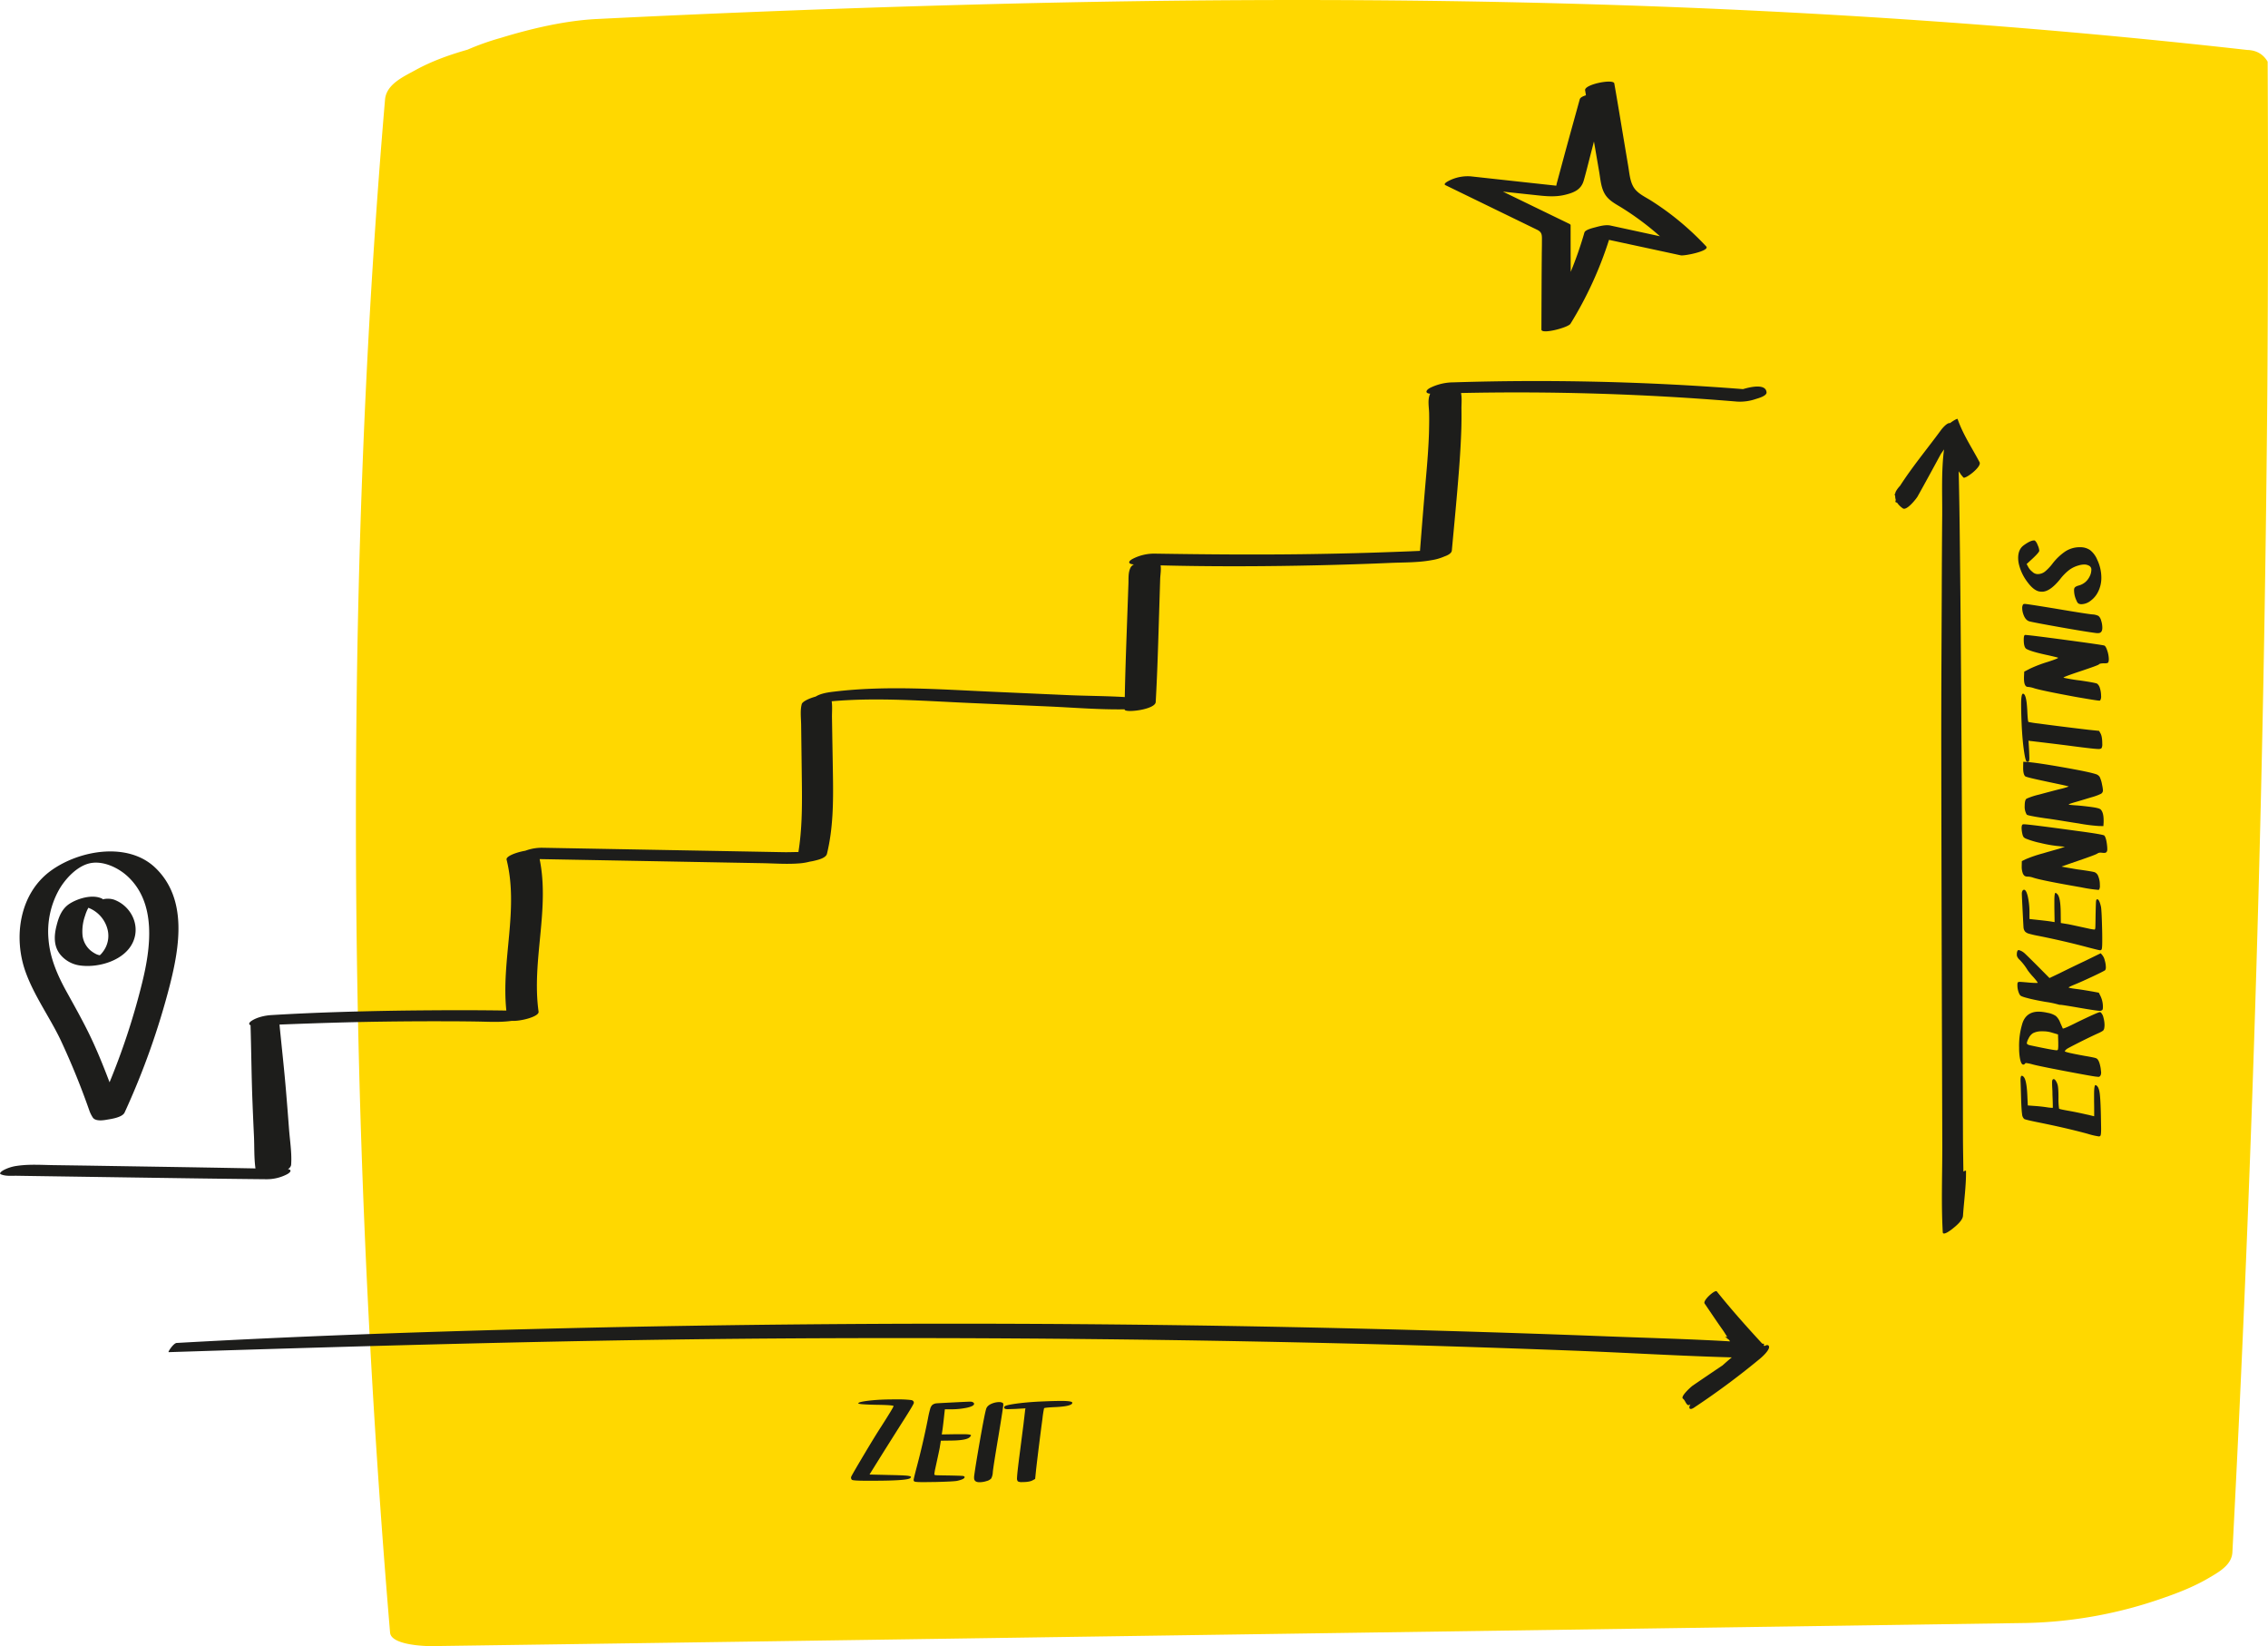 <svg xmlns="http://www.w3.org/2000/svg" viewBox="0 0 1232.57 894.42"><defs><style>.b6174bcb-9926-4088-8f2e-93a6994a941b{fill:#ffd800;}.a1d2648a-f0f7-4b8d-9aff-3f7fe2d7445e,.b5479ce9-f3c5-48a1-a46a-16c6f9b82599{fill:#1d1d1b;}.b5479ce9-f3c5-48a1-a46a-16c6f9b82599{stroke:#1d1d1b;stroke-miterlimit:10;}</style></defs><g id="e49cb67a-9828-43b1-bed7-9a848b5ccff8" data-name="bckgrnd"><path class="b6174bcb-9926-4088-8f2e-93a6994a941b" d="M1238.46,47.18q-3.62-6.16-11.14-6.37c-116.42-13.1-233.42-21-350.51-24.64-114.06-3.54-228.23-3.1-342.29,0Q432.43,18.91,330.43,24c-17.17.84-35.93,5.26-52.27,10.28a139.42,139.42,0,0,0-18,6.38c-9.83,2.81-19.54,6.25-28.34,11.12-6.45,3.56-15.77,7.63-16.49,16C206.11,176,201.27,284.52,199.91,393.19q-2,162.73,6,325.37,4.5,91.19,12.16,182.18c.59,7,20,7.38,22.48,7.35Q409.79,905.71,579,903.2l338.52-4.92q94.88-1.38,189.74-2.76A238.86,238.86,0,0,0,1181.52,882c8.92-3.07,17.59-6.52,25.7-11.38,5.09-3,11.73-6.8,12.08-13.51q8.27-157.95,13-316t6-316.29Q1238.93,136,1238.46,47.18Z" transform="translate(-6.08 -13.67)"/></g><g id="b0abfd36-c576-47e7-ac62-4a15b9557471" data-name="Calque 1"><path class="a1d2648a-f0f7-4b8d-9aff-3f7fe2d7445e" d="M953.34,225.1a1435.59,1435.59,0,0,0-157.42-3.68,29,29,0,0,0-12.64,3c-2.48,1.33-2.78,3,.08,3.16a1.76,1.76,0,0,0-.14.23c-1.38,3.21-.53,7-.46,10.41.08,3.68,0,7.36-.09,11-.26,7.61-.85,15.19-1.52,22.77-1.2,13.67-2.29,27.35-3.36,41l-5,.22q-10.1.4-20.21.73-19.53.61-39.08.86c-26.68.34-53.35.1-80-.32a25.46,25.46,0,0,0-11.88,2.86c-2.67,1.43-2.48,2.84.7,3a4.61,4.61,0,0,0-1.66,1.42c-1.56,2.8-1.2,6-1.32,9.15s-.23,6.5-.35,9.75q-.35,9.76-.7,19.51c-.38,10.75-.74,21.5-.94,32.25-9.84-.59-19.81-.61-29.58-1l-42.19-1.88c-28.5-1.26-57.28-3.49-85.72-.13-3.17.37-7.54.89-10.48,2.74-3.65,1-7.22,2.7-7.59,4.12-.93,3.55-.37,7.63-.32,11.29s.09,7.45.14,11.18q.14,10.44.26,20.88c.14,12.36.09,24.78-1.89,37-2.73,0-5.44.13-8,.08l-18.33-.34-37.35-.68L300.8,474.3a25.81,25.81,0,0,0-9.21,1.61c-4.93.84-10.65,3-10.2,4.84,6.75,27.11-3,54.63-.13,82l-4.95-.07q-8.43-.09-16.87-.12-17.56,0-35.14.22c-23.61.36-47.24,1-70.82,2.44-3.45.21-7.8,1.19-10.71,3.14-1.56,1.06-1.6,2-.47,2.4a1.33,1.33,0,0,0-.05.34c.39,13.41.5,26.81,1,40.22q.38,9.83.85,19.66c.27,5.66,0,11.84.82,17.55Q117,648,89.16,647.57L53.26,647,35,646.74c-6.52-.1-13.09-.56-19.56.38a22,22,0,0,0-7.34,2.29c-.3.16-3,1.69-1.52,2.33,2.63,1.12,5.84.74,8.64.78l8.46.13,18.32.27,35.94.53c24.27.36,48.54.72,72.81.95a23.86,23.86,0,0,0,11.42-2.74c2.17-1.22,2.44-2.44.36-2.77a3.21,3.21,0,0,0,1.76-2.21c.49-6.36-.67-13.23-1.14-19.6q-.75-10.1-1.6-20.19c-1-12.2-2.39-24.35-3.57-36.52,18.48-.72,37-1.33,55.45-1.59q17.2-.25,34.42-.2,8.41,0,16.85.13c6.5.08,13,.55,19.49-.36,4.69.32,15-2.28,14.59-5-3.87-27.57,6.17-55.54.57-82.89l65.51,1.2,37.36.69,18.33.33c6.76.13,13.66.66,20.4.07a31.45,31.45,0,0,0,5.18-.9c.86-.14,1.5-.26,1.67-.3,2.16-.52,7.08-1.43,7.71-4,3.35-13.75,3.46-27.85,3.25-41.91q-.16-10.44-.35-20.86l-.18-11.17c-.05-2.81.27-6-.16-8.91,25.41-2.23,51.12-.08,76.53,1l41.51,1.83c13.67.61,27.46,1.77,41.15,1.55v.1c0,2,16.67.1,16.9-4.06.73-12.78,1.15-25.57,1.55-38.36q.29-9.4.58-18.79l.3-9.75c.07-2.19.61-5,.23-7.36,21.79.56,43.59.6,65.39.32q19.89-.26,39.79-.91,9.78-.31,19.57-.74c7.39-.32,15.13-.13,22.41-1.48a27.73,27.73,0,0,0,7-2c2.29-.79,4-1.88,4.12-3.27,1.36-14.77,2.8-29.54,3.93-44.33.56-7.33,1-14.66,1.23-22q.15-5.5.06-11c0-2.34.31-5.61-.23-8.24a1441.72,1441.72,0,0,1,150,4.66,26.59,26.59,0,0,0,10.12-1.37c1.38-.44,6.06-1.67,5.92-3.65C965.78,222.36,958.6,223.53,953.34,225.1Z" transform="translate(-6.08 -13.67)"/><path class="a1d2648a-f0f7-4b8d-9aff-3f7fe2d7445e" d="M933.33,147.55A154.8,154.8,0,0,0,914,130.06q-5.19-3.94-10.71-7.43c-3.28-2.07-7.34-3.83-9.41-7.27s-2.31-8-3-11.89q-1.23-7.31-2.45-14.59c-1.67-10-3.29-19.93-5.05-29.88-.46-2.64-16.37.51-15.85,3.72l.45,2.72c-1.61.5-3.09,1.21-3.36,2.16-2.4,8.72-4.83,17.42-7.21,26.14-1.16,4.23-2.29,8.48-3.44,12.72q-.9,3.35-1.81,6.69c-.08.3-.18.82-.3,1.41l-5.37-.58-13.71-1.49-27.42-3a22.62,22.62,0,0,0-9.8,1.47c-.57.21-5.84,2.39-3.93,3.32l49.71,24.18c2.57,1.24,2.75,2.59,2.72,5.28q0,3.49-.07,7-.06,7-.1,14-.06,14-.11,28c0,2.75,14.51-1.08,15.79-3.15A205,205,0,0,0,880.52,144q19.47,4.19,39,8.4C921.46,152.82,935.61,150,933.33,147.55ZM867.15,140a200.1,200.1,0,0,1-7.45,21.38q-.06-12.75-.06-25.49l-.4-.45-36.4-17.66,2,.22,15.81,1.69c5.55.6,10.63,1.16,16.14-.21,4.83-1.2,8.58-2.8,10-7.74s2.63-10,3.94-15q.81-3.09,1.6-6.2c.12.67.23,1.33.35,2q1.25,7.29,2.51,14.58c.73,4.27,1,9.2,3.63,12.83,2.15,3,5.52,4.67,8.57,6.56Q893,130,898.2,133.89t10,8.15l-26.88-5.82c-2.49-.54-5.64.24-8,.89C872,137.47,867.62,138.43,867.15,140Z" transform="translate(-6.08 -13.67)"/><path class="b5479ce9-f3c5-48a1-a46a-16c6f9b82599" d="M90.22,485.61c-14.79-14.26-41.29-9.42-56.46,1.76-16.67,12.3-20,35.75-13.27,54.35,4.65,12.84,12.87,24.17,18.8,36.43a410.31,410.31,0,0,1,15.93,39.09A17.38,17.38,0,0,0,57,620.71c1.5,1.95,6.2,1,7,.86,2.16-.35,8.23-1.19,9.36-3.65a409.4,409.4,0,0,0,24.57-69.23C103.18,527.9,107.48,502.26,90.22,485.61Zm-6.4,62.16A381.24,381.24,0,0,1,65.6,603.08C62.93,596,60.12,588.89,57,581.94c-4.5-10.13-9.92-19.66-15.27-29.35-4.89-8.87-8.92-18.11-9.77-28.31a47,47,0,0,1,5.91-27.68c3.57-6.09,9.85-12.66,16.62-14.29,7.39-1.78,16,2.23,21.38,7.25C91.81,504.46,88.48,528.84,83.82,547.77Z" transform="translate(-6.08 -13.67)"/><path class="a1d2648a-f0f7-4b8d-9aff-3f7fe2d7445e" d="M67.84,502.43a11.31,11.31,0,0,0-5.9-.1.6.6,0,0,0-.36-.37c-5.12-2.53-13-.22-17.59,2.68-4.28,2.72-6,7.24-7.18,12-1.38,5.37-1.65,11.1,2,15.65a16.73,16.73,0,0,0,11,6c10.13,1.33,24.29-2.86,28.65-13C82.45,516.05,77.05,505.68,67.84,502.43Zm-4.42,26.16A16.22,16.22,0,0,1,61.06,532a8.61,8.61,0,0,1-.76.71,8.41,8.41,0,0,1-1.83-.56A15.71,15.71,0,0,1,55.16,530a12.7,12.7,0,0,1-4.23-8.09,25.42,25.42,0,0,1,1.42-10.79,21,21,0,0,1,1.76-4.21,17.07,17.07,0,0,1,10.61,12.6A14.24,14.24,0,0,1,63.42,528.59Z" transform="translate(-6.08 -13.67)"/><path class="a1d2648a-f0f7-4b8d-9aff-3f7fe2d7445e" d="M967.43,745.16c-.36-.95-1.37-.71-2.43-.11-.13-.14-.27-.28-.4-.43.2-.49.23-.81,0-.83l-.81-.06c-8.51-9.22-16.88-18.61-24.72-28.4-.88-1.09-7.73,4.95-6.6,6.6,3.23,4.72,6.39,9.49,9.7,14.16.84,1.18,1.7,2.59,2.6,4-.39,0-.78-.09-1.17-.16.69.63,1.44,1.22,2.2,1.8.16.26.32.52.49.77-22-1.28-44.14-1.85-66.17-2.7q-41.86-1.61-83.76-2.85-84.27-2.49-168.57-3.47-167.71-1.92-335.41,2.4c-63.45,1.63-126.9,3.92-190.27,7.48-1.79.1-4.95,5.06-4.39,5,111.91-3.55,223.8-6.78,335.77-7.46q167.44-1,334.86,3.54,46.81,1.34,93.64,3.13c28.41,1.1,56.83,2.85,85.26,3.63-1.7,1.39-3.34,2.84-5,4.33q-8.19,5.5-16.34,11.08c-.73.5-6.73,5.84-5.23,7,1.25,1,1.35,2.36,2.53,3.4a1.06,1.06,0,0,0,1.1-.05,5.21,5.21,0,0,0,.47-.24c-1.27,2.08-.46,3.38,1.89,1.82a417.33,417.33,0,0,0,35.13-26C963.13,751.53,968.17,747.15,967.43,745.16Z" transform="translate(-6.08 -13.67)"/><path class="a1d2648a-f0f7-4b8d-9aff-3f7fe2d7445e" d="M1071.62,271.37l.05,0c.45.59.92,1.16,1.42,1.71.73,1.25,10.14-5.74,8.81-8.26-4.14-7.87-9-15-11.94-23.49-.12-.33-2.11.72-4.09,2.22l-.45,0c-1.48.18-3.69,2.72-4.48,3.8-7.33,10-15.51,19.82-22.25,30.28-1.35,1.42-2.49,3.16-2.57,3.91a.41.41,0,0,0,0,.11c-.38.57-.51,1-.09,1.31a7.72,7.72,0,0,0,.35,2.4c-.45,1-.11,1.4.64,1.35a11.51,11.51,0,0,0,3.2,3.19c2,1.44,7.2-5.09,8-6.48,4.29-7.68,8.49-15.41,12.68-23.14.57-.81,1.15-1.63,1.69-2.45-1.53,11.8-.92,24-1,35.84q-.18,21.08-.24,42.17c-.12,28.05-.29,56.1-.26,84.15q.12,84.29.41,168.56l.14,46.86c.05,15.86-.64,31.93.25,47.77.12,2.25,4.77-1.44,5.29-1.86,1.85-1.48,5.54-4.44,5.71-7.11.54-8,1.73-16.2,1.64-24.25,0-.39-.6-.2-1.42.31-.09-6.35-.22-12.7-.24-19l-.13-41.87q-.14-42.37-.26-84.74-.24-83.53-1-167c-.17-15.84-.3-31.69-.54-47.53q-.16-10.2-.39-20.4c.33.47.67.94,1,1.4A.52.52,0,0,0,1071.62,271.37Z" transform="translate(-6.08 -13.67)"/><path class="a1d2648a-f0f7-4b8d-9aff-3f7fe2d7445e" d="M1103.77,588.34a33.3,33.3,0,0,1-.38-5.43,41,41,0,0,1,1.87-13.47q2.15-6.09,8.81-6.09a24.86,24.86,0,0,1,4.86.65,11.44,11.44,0,0,1,4.43,1.71,9.12,9.12,0,0,1,2.36,3.6l1.43,3.23q1,0,7.64-3.36,11.46-5.56,12.5-5.57a.82.82,0,0,1,.58.26,5.63,5.63,0,0,1,1.36,2.75,15.27,15.27,0,0,1,.58,4.11,10.21,10.21,0,0,1-.13,1.43,2.54,2.54,0,0,1-.68,1.52,16.07,16.07,0,0,1-2.88,1.52q-4.53,2.07-10.33,5t-6.57,3.49c-.69.61-1,1-1,1.17q0,.58,10.81,2.52c3.84.65,6,1.1,6.34,1.36q1.56.72,2.34,5.38c.17,1.38.26,2.16.26,2.33a4.61,4.61,0,0,1-.26,1.42c-.31.61-.69.91-1.17.91l-1.36-.13q-2.33-.25-16.77-3T1110.7,592a23.87,23.87,0,0,0-3.37-.72.82.82,0,0,0-.77.33,1.1,1.1,0,0,1-.84.52C1104.85,592.17,1104.21,590.89,1103.77,588.34Zm.72,22.93c-.18-6.31-.28-9.76-.33-10.36v-.46c0-1.51.24-2.26.71-2.26a1.3,1.3,0,0,1,.85.45q1.74,1.49,2.13,10.1l.26,5.57,3.43.26c2.12.13,4.36.37,6.74.71a22.89,22.89,0,0,0,3.11.33c.21,0,.32,0,.32-.07v-.65q0-2.07-.19-6.34c0-.74,0-1.88-.1-3.43s-.1-2.59-.1-3.11a4.59,4.59,0,0,1,.07-1.17c.13-.56.39-.84.77-.84s.72.27,1.1.81a8.21,8.21,0,0,1,1,2.1q.53,1.56.52,7.26a36.69,36.69,0,0,0,.32,5.89c.22.22,2.07.62,5.57,1.23,2.89.52,6,1.16,9.39,1.94q1,.19,2,.45t1.62.39l.51.13v-.84c0-2.72,0-5.11-.06-7.19,0-.47,0-1.12,0-1.94s0-1.38,0-1.68q0-5.31.78-5.31a1.91,1.91,0,0,1,.78.45c.73.65,1.24,2,1.52,4.18s.49,6,.62,11.56c.08,4.57.13,7.08.13,7.51,0,2.24-.13,3.52-.39,3.82a1,1,0,0,1-.78.39,40.13,40.13,0,0,1-6.15-1.43q-11.53-3.16-27.78-6.41-6.28-1.29-6.73-1.68A3.92,3.92,0,0,1,1105,619Q1104.69,617.09,1104.49,611.27Zm4-33.29a7.35,7.35,0,0,0-.91,2.46q0,.85,2,1.23,12.49,2.67,14.24,2.66a.66.66,0,0,0,.71-.58,13.45,13.45,0,0,0,.13-2.4v-1.42l-.13-4.21-3.1-.91a16.1,16.1,0,0,0-4.73-.78c-.13,0-.35,0-.65,0l-.71,0a9.91,9.91,0,0,0-4.37,1A6.32,6.32,0,0,0,1108.5,578Z" transform="translate(-6.08 -13.67)"/><path class="a1d2648a-f0f7-4b8d-9aff-3f7fe2d7445e" d="M1102.22,533.11a3.94,3.94,0,0,1-.07-.84c0-1.25.24-2,.72-2.33a.38.38,0,0,1,.26-.07,7.45,7.45,0,0,1,2.85,1.43q.57.39,7.31,7.12l6.61,6.67,5.31-2.52q6.27-3.12,13.92-6.74l8.61-4.21.78.91a7,7,0,0,1,1.39,2.88,13.68,13.68,0,0,1,.62,3.79,2.91,2.91,0,0,1-.33,1.55q-.26.39-6.51,3.34t-10.2,4.56c-2.11.87-3.17,1.38-3.17,1.56s1.6.51,4.79.9q2.21.27,8.16,1.3l3.43.64,1,2a13.39,13.39,0,0,1,1.23,5.7q0,1.37-.33,1.68a1.9,1.9,0,0,1-1.42.46q-1.68,0-12.11-1.82-8.41-1.43-9.07-1.42a3.54,3.54,0,0,1-1.1-.13,51.75,51.75,0,0,0-7.19-1.49q-6.66-1.17-10.1-2.14a18.64,18.64,0,0,1-3.07-1,2.6,2.6,0,0,1-1.07-1.23,11.07,11.07,0,0,1-1-5,2.5,2.5,0,0,1,.19-1.17c.13-.22.52-.32,1.17-.32.39,0,1.81.1,4.27.32,1.69.17,3.2.26,4.54.26q.84,0,.84-.06,0-.46-2.46-3.24a38.36,38.36,0,0,1-3-3.63,30,30,0,0,0-4.34-5.63A5.13,5.13,0,0,1,1102.22,533.11Z" transform="translate(-6.08 -13.67)"/><path class="a1d2648a-f0f7-4b8d-9aff-3f7fe2d7445e" d="M1105.78,517.57q-.06-.71-.48-8.94c-.28-5.48-.43-8.54-.43-9.19v-.32a2.69,2.69,0,0,1,.36-1.43,1,1,0,0,1,.81-.58c.82,0,1.52,1.26,2.1,3.79a40.53,40.53,0,0,1,.88,9.1v3l2.26.26q8.1.84,10.11,1.23l1.29.2-.13-7.84q0-.78,0-2t0-1.71c0-2.9.21-4.34.64-4.34.18,0,.5.24,1,.71q1.74,1.81,1.81,10.23l.06,5.44,4,.65c.9.17,2.49.51,4.76,1l6.12,1.33a22.63,22.63,0,0,0,3.43.58q.39,0,.45-1.26t.13-6.77c.09-3.93.16-6.31.23-7.15s.29-1.27.68-1.27q1.1,0,2,4,.38,1.62.64,12.24.08,2.85.07,6.6,0,4-.39,4.47a.87.87,0,0,1-.78.39q-.58,0-6.28-1.49-13.08-3.5-27-6.28a55.27,55.27,0,0,1-5.5-1.26,4.51,4.51,0,0,1-2-1.14A4.22,4.22,0,0,1,1105.78,517.57Z" transform="translate(-6.08 -13.67)"/><path class="a1d2648a-f0f7-4b8d-9aff-3f7fe2d7445e" d="M1105.26,487.79a10.19,10.19,0,0,1-.45-3.37v-.52l.06-2.33,2-1a70.15,70.15,0,0,1,9.52-3.24c1.12-.34,2.45-.73,4-1.16l3.75-1.07c1-.28,1.63-.48,2-.61l2.14-.72-4.28-.45a69.87,69.87,0,0,1-9-1.62,47.4,47.4,0,0,1-7.67-2.26,4.15,4.15,0,0,1-1.46-.88,4.77,4.77,0,0,1-.68-1.65,15.6,15.6,0,0,1-.45-3.24c0-1.08.17-1.75.52-2a1.84,1.84,0,0,1,.91-.12q2.39,0,28.87,3.62,14.19,1.88,14.7,2.53c.74,1,1.23,2.93,1.49,5.82a10.72,10.72,0,0,1,.07,1.43,2.65,2.65,0,0,1-.39,1.68,1.72,1.72,0,0,1-1.36.46,6.35,6.35,0,0,1-1-.07,7.18,7.18,0,0,0-1-.06,2.79,2.79,0,0,0-1.68.51q-.91.66-10,3.76-9.39,3.24-9.39,3.3t8.36,1.49q8.73,1.17,9.71,1.62a3.68,3.68,0,0,1,1.88,2.23,12,12,0,0,1,.84,4.25v.51a4.22,4.22,0,0,1-.39,2.4,1,1,0,0,1-.65.13,77.31,77.31,0,0,1-9.06-1.36q-21.37-3.69-26.1-5.25a9.83,9.83,0,0,0-2.91-.58,3.13,3.13,0,0,1-1.78-.39A3.55,3.55,0,0,1,1105.26,487.79Zm1.43-52.33c-.74-.73-1.1-2.22-1.1-4.46v-.91l.06-2.53,1.94.13q5.06.33,19.27,2.82t18,3.72a3.93,3.93,0,0,1,2.3,1.53,16.25,16.25,0,0,1,1.32,4.3,19.24,19.24,0,0,1,.46,2.92,2.11,2.11,0,0,1-1.07,2,29.16,29.16,0,0,1-4.76,1.78c-.48.13-1.88.55-4.21,1.26s-3.91,1.18-4.73,1.4c-2.54.73-3.82,1.18-3.82,1.36s1.31.29,3.92.48,5.37.49,8.29.88,4.63.84,5.15,1.36c1.08,1.08,1.61,3.08,1.61,6v.9l-.13,2.14-2.52-.06a93.82,93.82,0,0,1-11.07-1.43q-1-.12-8-1.26c-4.64-.76-8-1.26-10.07-1.52q-9.59-1.42-10-2a8.19,8.19,0,0,1-1.1-4.79c0-2.2.37-3.5,1.1-3.89a38.86,38.86,0,0,1,6.77-2.2q5.73-1.55,10.87-2.88a40.58,40.58,0,0,0,5.15-1.46c0-.13-1.85-.58-5.57-1.36s-7.54-1.59-11.49-2.46S1107.12,435.77,1106.69,435.46Z" transform="translate(-6.08 -13.67)"/><path class="a1d2648a-f0f7-4b8d-9aff-3f7fe2d7445e" d="M1104.74,406.52c-.17-3.93-.25-7.29-.25-10.1q0-5.84,1-5.83,1.88,0,2.33,9c.18,4.06.39,6.18.65,6.35a56.1,56.1,0,0,0,5.63.87q5.5.75,13.28,1.72t13.86,1.68l5.63.58.71,1.3q1,1.68,1,5.76a4.42,4.42,0,0,1-.39,2.33,2.47,2.47,0,0,1-1.75.46q-2.07,0-13.53-1.49-5.38-.72-15.54-1.94l-3.57-.43-3-.35c-.73-.09-1.16-.13-1.29-.13l-1-.2.32,5.64c.09,2.42.13,3.71.13,3.88,0,1.13-.17,1.77-.52,1.95a1.08,1.08,0,0,1-1-.13c-.34-.35-.7-1.55-1.06-3.6s-.71-4.62-1-7.7S1104.87,409.85,1104.74,406.52Z" transform="translate(-6.08 -13.67)"/><path class="a1d2648a-f0f7-4b8d-9aff-3f7fe2d7445e" d="M1108.18,386.9q-2.15,0-2.14-4.66v-.78l.13-2.85,3.24-1.68a72.55,72.55,0,0,1,9.58-3.63c3.71-1.2,5.57-1.94,5.57-2.2l-.13-.13q-1.62-.45-5.7-1.36-8.74-1.87-11.27-3.3-1.55-.78-1.55-5.11c0-1.69.26-2.53.78-2.53q1.82,0,21.88,2.69t21.11,3.07c.56.22,1.12,1.17,1.65,2.85a15.24,15.24,0,0,1,.81,4.6,6,6,0,0,1-.13,1.23,1.17,1.17,0,0,1-.58.81,6.67,6.67,0,0,1-1.94.16c-1.51,0-2.42.2-2.72.58s-3.73,1.6-10.17,3.76q-9.06,3-9.06,3.43s0,.07.06.07a89.74,89.74,0,0,0,8.94,1.49q8.42,1.23,9.26,1.74a4.56,4.56,0,0,1,1.49,2.4,14.06,14.06,0,0,1,.65,4.21,4,4,0,0,1-.52,2.52c-.05.05-.22.07-.52.07q-1.17,0-12.63-2-17.93-3.3-22.53-4.66A13.6,13.6,0,0,0,1108.18,386.9Z" transform="translate(-6.08 -13.67)"/><path class="a1d2648a-f0f7-4b8d-9aff-3f7fe2d7445e" d="M1105.59,347.14a10.1,10.1,0,0,1-.52-3,3.74,3.74,0,0,1,.45-2c.13-.22.46-.33,1-.33q1.11,0,16.84,2.59,16.51,2.79,19.81,3.11a8.26,8.26,0,0,1,3.37.84,4.91,4.91,0,0,1,1.43,2.5,12.52,12.52,0,0,1,.64,3.92c0,1.94-.77,2.91-2.33,2.91l-.32,0-.39,0q-6-.76-20.14-3.27t-16.51-3.14Q1106.69,350.58,1105.59,347.14Z" transform="translate(-6.08 -13.67)"/><path class="a1d2648a-f0f7-4b8d-9aff-3f7fe2d7445e" d="M1103.45,320.92a15.39,15.39,0,0,1-.58-4.08q0-4.66,3-6.86,3.62-2.66,5.63-2.66a.94.94,0,0,1,.45.07,5.58,5.58,0,0,1,1.49,2.39,8.68,8.68,0,0,1,.91,3.11q0,.84-3.43,4.08l-3.44,3.17.78,1.43a8.15,8.15,0,0,0,2.33,2.78,4.12,4.12,0,0,0,2.53,1.23l.42,0,.48,0a6.41,6.41,0,0,0,3.44-1.36,26.05,26.05,0,0,0,4-4.21,30.33,30.33,0,0,1,7-6.7,14.39,14.39,0,0,1,7.13-2.3h.84a9.29,9.29,0,0,1,5.53,1.55,12.91,12.91,0,0,1,3.86,5.18,22.83,22.83,0,0,1,2.26,9.72,16.81,16.81,0,0,1-1.74,7.7,13.33,13.33,0,0,1-4,4.86,8.43,8.43,0,0,1-5,1.94h-.39a3.52,3.52,0,0,1-1.4-.42,3.69,3.69,0,0,1-.93-1.46,12.81,12.81,0,0,1-1.36-5.57,3.1,3.1,0,0,1,.13-1.16q.32-1,2.46-1.56a9.19,9.19,0,0,0,3.56-1.87,9.55,9.55,0,0,0,2.36-3.14,8.11,8.11,0,0,0,.87-3.4,2.33,2.33,0,0,0-.84-2.08,5.17,5.17,0,0,0-3-.9,10.43,10.43,0,0,0-2.91.45,15.6,15.6,0,0,0-5.22,2.46,27.74,27.74,0,0,0-4.95,5q-5.51,6.86-9.84,6.86a8.13,8.13,0,0,1-1.82-.19q-3-.78-6.11-5A25.9,25.9,0,0,1,1103.45,320.92Z" transform="translate(-6.08 -13.67)"/><path class="a1d2648a-f0f7-4b8d-9aff-3f7fe2d7445e" d="M480.57,774.48q4.86-.45,11.85-.45h1.36a55.42,55.42,0,0,1,7.48.36c1,.19,1.46.7,1.46,1.52q0,.65-4.66,8Q494.18,790,486,803l-7.38,11.85,10.88.26c4.62.09,7.72.2,9.29.35s2.37.4,2.37.75c0,.13-.13.32-.39.58q-1.42,1.36-18.65,1.43h-5.51c-4.7,0-7.23-.18-7.57-.52a1.62,1.62,0,0,1-.39-1.56q.19-.7,6.51-11.33t9.81-16q6.74-10.56,6.73-11.14t-9.58-.71q-9.58-.19-9.59-.78Q472.54,775.26,480.57,774.48Z" transform="translate(-6.08 -13.67)"/><path class="a1d2648a-f0f7-4b8d-9aff-3f7fe2d7445e" d="M515,776.17q.72-.07,8.94-.49c5.48-.28,8.55-.42,9.19-.42h.33a2.65,2.65,0,0,1,1.42.36,1,1,0,0,1,.58.81q0,1.23-3.78,2.1a41.24,41.24,0,0,1-9.1.87h-3l-.26,2.27c-.56,5.4-1,8.76-1.23,10.1l-.19,1.3,7.83-.13,2,0c.84,0,1.41,0,1.72,0,2.89,0,4.33.22,4.33.65,0,.17-.23.5-.71,1q-1.81,1.75-10.23,1.81l-5.44.07-.64,4c-.18.91-.51,2.5-1,4.76s-.94,4.31-1.33,6.12a24.56,24.56,0,0,0-.58,3.43c0,.26.42.42,1.26.46s3.1.09,6.77.13c3.93.08,6.31.16,7.16.22s1.26.3,1.26.68q0,1.11-4,2-1.62.39-12.23.65c-1.9,0-4.11.06-6.61.06-2.68,0-4.17-.13-4.47-.38a.89.89,0,0,1-.39-.78q0-.59,1.49-6.28,3.51-13.08,6.28-27a52.74,52.74,0,0,1,1.27-5.51,4.54,4.54,0,0,1,1.13-2A4.36,4.36,0,0,1,515,776.17Z" transform="translate(-6.08 -13.67)"/><path class="a1d2648a-f0f7-4b8d-9aff-3f7fe2d7445e" d="M546,776a10.4,10.4,0,0,1,3-.51,3.73,3.73,0,0,1,2,.45c.22.13.33.45.33,1q0,1.1-2.59,16.83-2.79,16.51-3.11,19.82a8,8,0,0,1-.84,3.37,4.92,4.92,0,0,1-2.49,1.42,12.63,12.63,0,0,1-3.92.65c-1.95,0-2.92-.78-2.92-2.33a2.37,2.37,0,0,1,0-.33,3.61,3.61,0,0,0,0-.39q.78-6,3.27-20.13T542,779.28Q542.61,777.08,546,776Z" transform="translate(-6.08 -13.67)"/><path class="a1d2648a-f0f7-4b8d-9aff-3f7fe2d7445e" d="M572.91,775.13c3.93-.17,7.29-.26,10.1-.26q5.84,0,5.83,1,0,1.88-9,2.33-6.09.25-6.35.65a54.81,54.81,0,0,0-.87,5.63q-.75,5.51-1.72,13.27t-1.68,13.86l-.58,5.64-1.3.71q-1.68,1-5.76,1a4.42,4.42,0,0,1-2.33-.39,2.44,2.44,0,0,1-.46-1.74q0-2.07,1.49-13.54c.48-3.58,1.12-8.76,2-15.54.13-1.08.26-2.26.42-3.56s.26-2.31.35-3,.13-1.17.13-1.3l.2-1-5.64.33-3.88.12c-1.13,0-1.77-.17-1.95-.51a1.08,1.08,0,0,1,.13-1c.35-.34,1.55-.7,3.6-1.07s4.62-.7,7.7-1S569.58,775.26,572.91,775.13Z" transform="translate(-6.08 -13.67)"/></g></svg>